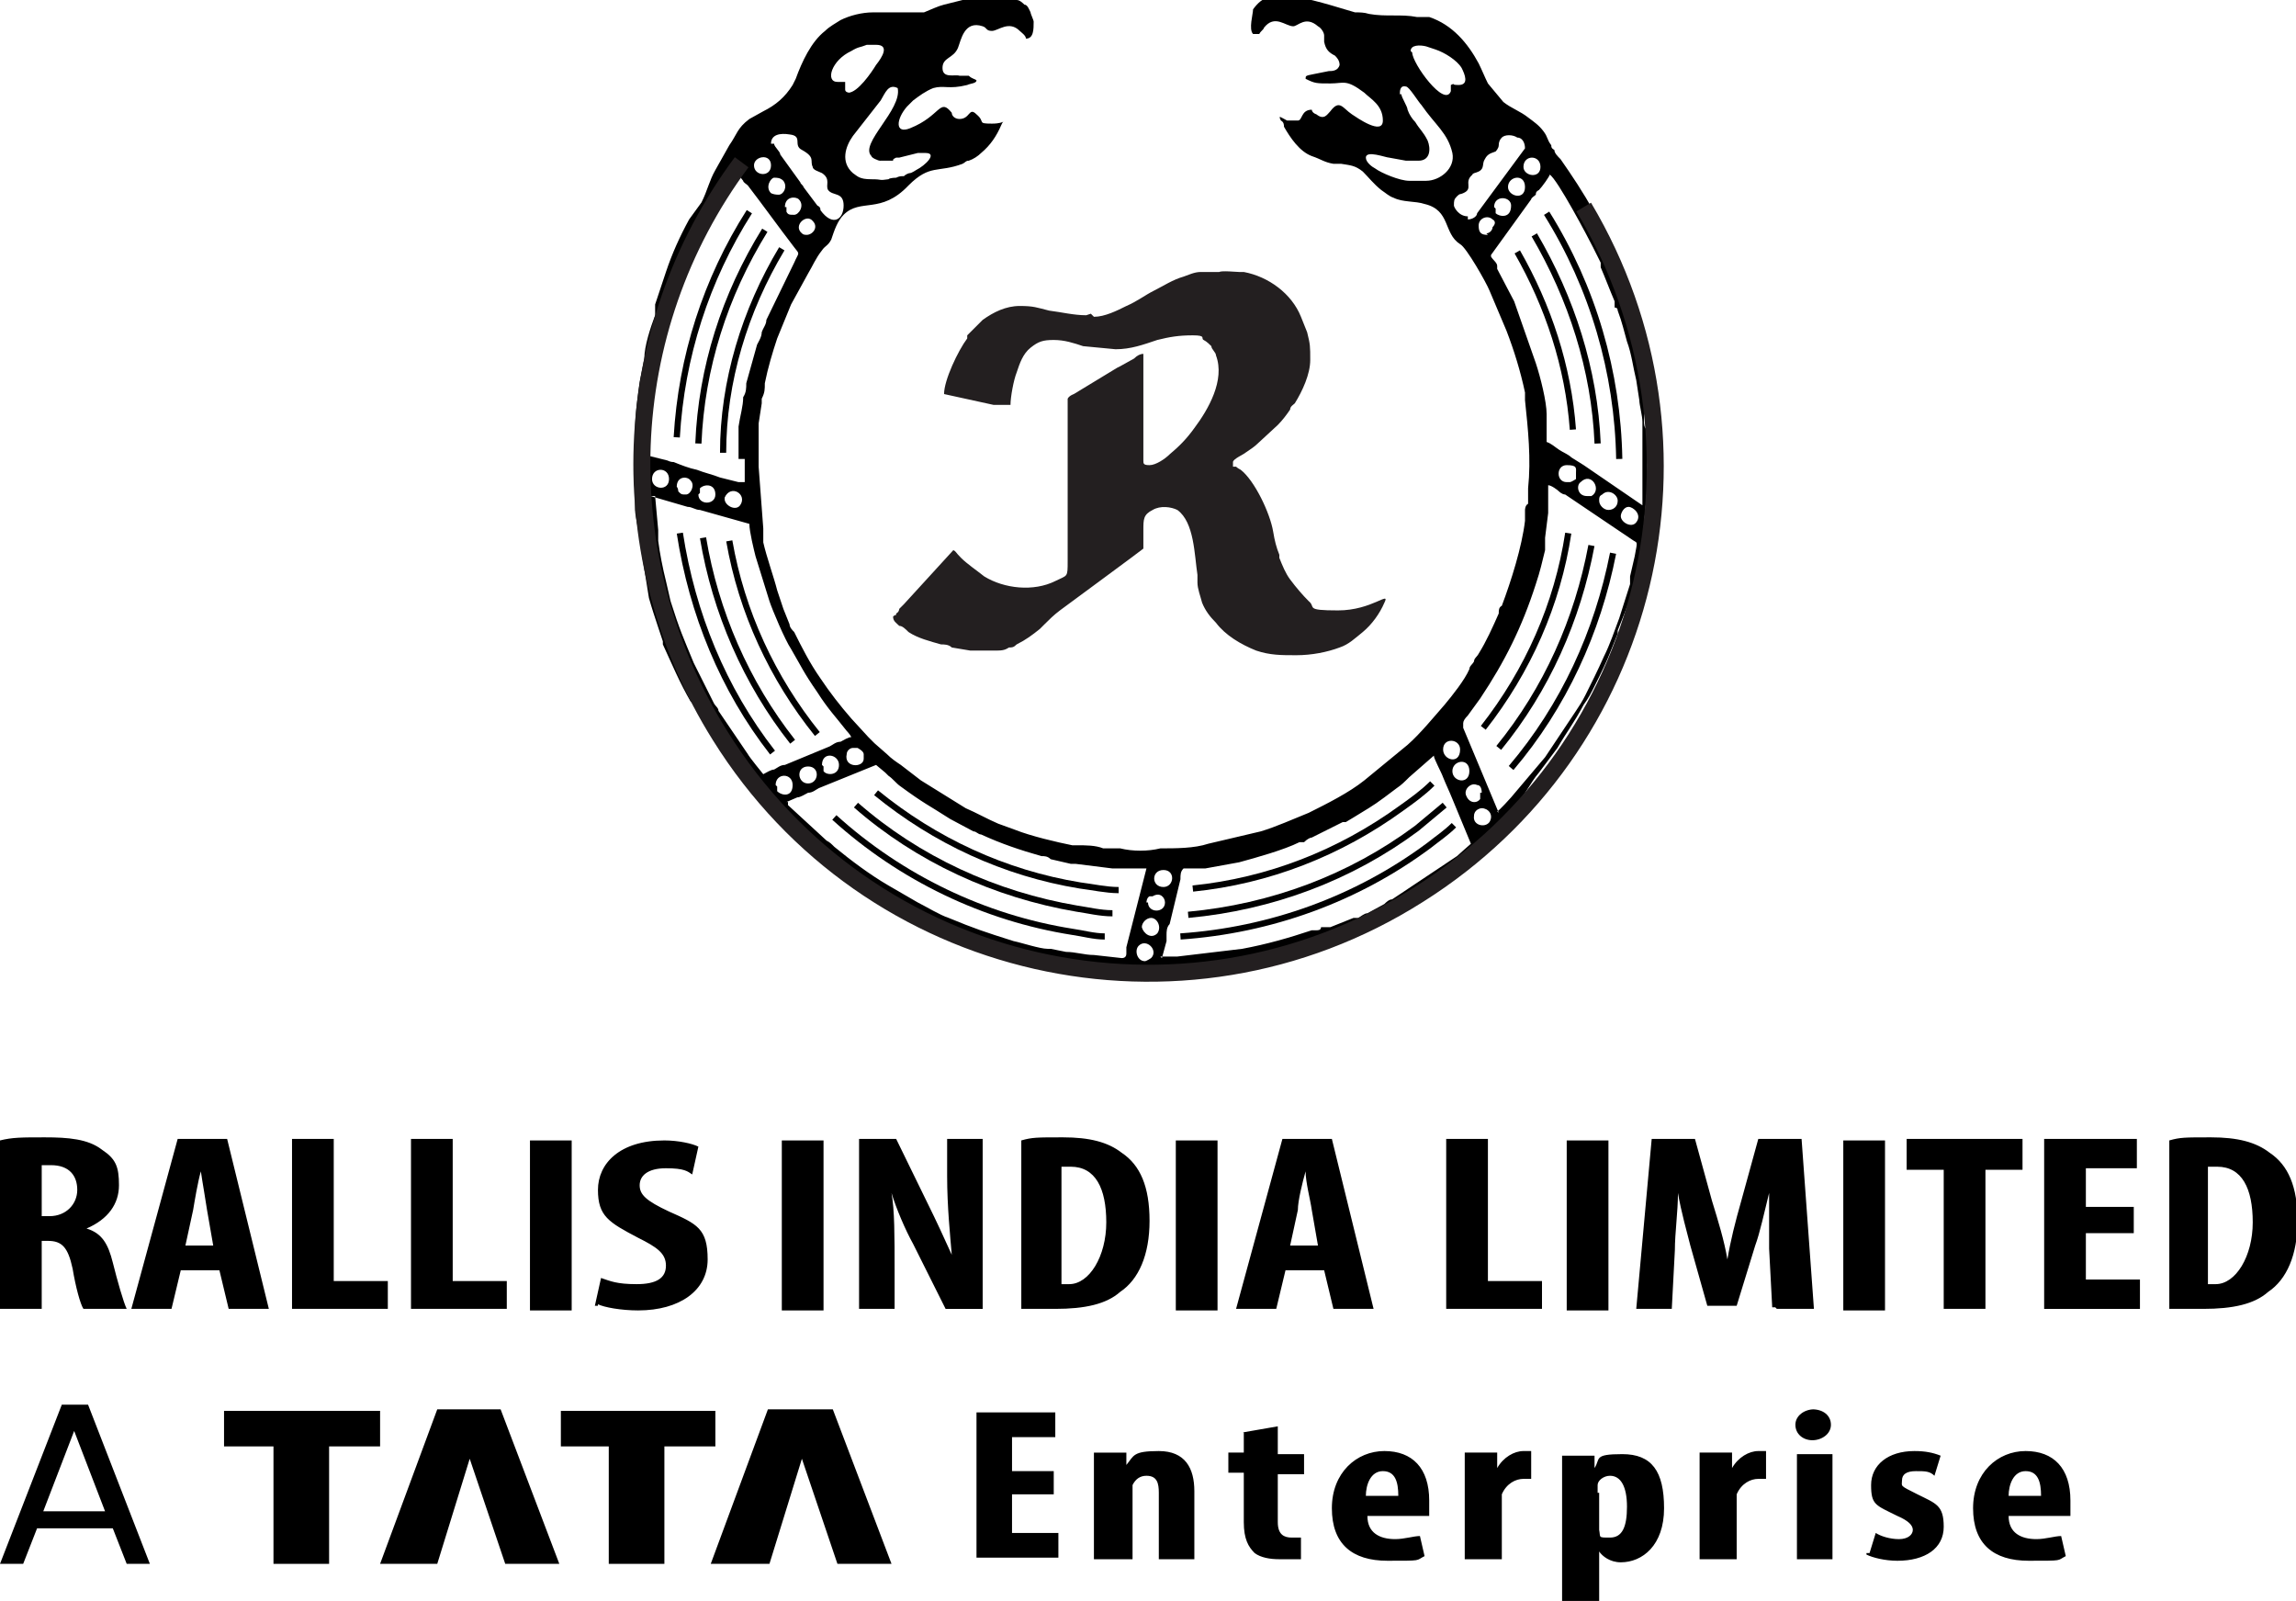<?xml version="1.0" encoding="UTF-8"?>
<svg id="Layer_1" xmlns="http://www.w3.org/2000/svg" xmlns:xodm="http://www.corel.com/coreldraw/odm/2003" version="1.1" viewBox="0 0 148.6 103.6">
  <!-- Generator: Adobe Illustrator 29.4.0, SVG Export Plug-In . SVG Version: 2.1.0 Build 152)  -->
  <defs>
    <style>
      .st0 {
        fill: #231f20;
      }

      .st0, .st1 {
        fill-rule: evenodd;
      }

      .st2 {
        stroke: #231f20;
        stroke-width: 1.1px;
      }

      .st2, .st3 {
        fill: none;
        stroke-miterlimit: 10;
      }

      .st3 {
        stroke: #000;
        stroke-width: .4px;
      }
    </style>
  </defs>
  <g id="Layer_x5F_1">
    <g id="_1943396371504">
      <path d="M0,84.7h2.7v-4.4h.4c.9,0,1.3.4,1.6,1.8.2,1.2.5,2.3.7,2.6h2.8c-.2-.4-.6-1.8-.9-3s-.7-1.9-1.7-2.2h0c1.4-.6,2.1-1.6,2.1-2.8s-.2-1.7-1.1-2.3c-.9-.7-2.2-.8-3.7-.8S.8,73.6,0,73.8v10.8h0ZM2.7,75.4h.6c1.2,0,1.7.7,1.7,1.6s-.7,1.7-1.8,1.7h-.5s0-3.3,0-3.3ZM14.2,82.2l.6,2.5h2.6l-2.7-11h-3.2l-3,11h2.6l.6-2.5h2.5,0ZM12,80.6l.5-2.3c.1-.6.3-1.8.5-2.5h0c.1.7.3,1.8.4,2.5l.4,2.3h-2,.2ZM18.9,84.7h6.2v-1.8h-3.5v-9.2h-2.7s0,11,0,11ZM26.6,84.7h6.2v-1.8h-3.5v-9.2h-2.7s0,11,0,11ZM34.3,73.8v11h2.7v-11h-2.7ZM38.7,84.4c.4.2,1.5.4,2.6.4,2.7,0,4.5-1.3,4.5-3.3s-.7-2.3-2.5-3.1c-1.5-.7-1.9-1.1-1.9-1.7s.5-1.1,1.7-1.1,1.4.2,1.7.4l.4-1.8c-.4-.2-1.3-.4-2.2-.4-2.9,0-4.3,1.5-4.3,3.2s.7,2.1,2.6,3.1c1.2.6,1.8,1,1.8,1.8s-.6,1.2-1.9,1.2-1.7-.2-2.3-.4l-.4,1.8h.2ZM50.6,73.8v11h2.7v-11h-2.7ZM57.9,84.7v-2.5c0-2.2,0-3.9-.2-5h0c.3,1,.9,2.4,1.4,3.3l2.1,4.2h2.4v-11h-2.3v2.4c0,2,.2,3.9.3,5.1h0c-.4-.9-1.1-2.4-1.5-3.2l-2.1-4.3h-2.4v11h2.3ZM66.1,84.7c.5,0,1.4,0,2.2,0,1.9,0,3.3-.3,4.2-1.1,1.2-.8,1.9-2.4,1.9-4.6s-.6-3.6-1.8-4.4c-.9-.7-2.1-1-3.8-1s-2,0-2.7.2v10.8h0ZM68.8,75.5h.5c1.6,0,2.3,1.4,2.3,3.6s-1.1,4-2.4,4-.3,0-.5,0v-7.6h0ZM76.1,73.8v11h2.7v-11h-2.7ZM85.7,82.2l.6,2.5h2.6l-2.7-11h-3.2l-3,11h2.6l.6-2.5h2.5ZM83.5,80.6l.5-2.3c0-.6.3-1.8.5-2.5h0c0,.7.3,1.8.4,2.5l.4,2.3h-1.9,0ZM93.6,84.7h6.2v-1.8h-3.5v-9.2h-2.7v11ZM101.4,73.8v11h2.7v-11h-2.7ZM115,84.7h2.4l-.8-11h-2.8l-1.1,4c-.4,1.4-.7,2.6-.9,3.8h0c-.2-1.2-.6-2.5-1-3.8l-1.1-4h-2.8l-1,11h2.3l.2-3.8c0-1.1.2-2.5.2-3.7h0c.2,1.2.6,2.6.8,3.4l1.1,3.9h1.9l1.2-3.9c.3-.8.6-2.2.9-3.4h0c0,1.2,0,2.6,0,3.6l.2,3.8h.2ZM119.3,73.8v11h2.7v-11h-2.7ZM125.8,84.7h2.7v-9h2.4v-2h-7.5v2h2.4s0,9,0,9ZM138.1,78.1h-3.1v-2.5h3.3v-1.9h-6v11h6.2v-1.9h-3.5v-3h3.1v-1.8h0ZM140.4,84.7c.5,0,1.4,0,2.2,0,1.9,0,3.3-.3,4.2-1.1,1.2-.8,1.9-2.4,1.9-4.6s-.6-3.6-1.8-4.4c-.9-.7-2.1-1-3.8-1s-2,0-2.7.2v10.8h0ZM143,75.5h.5c1.6,0,2.3,1.4,2.3,3.6s-1.1,4-2.4,4-.3,0-.5,0v-7.6h0Z"/>
      <polygon class="st1" points="49.7 91.2 53.9 91.2 57.7 101.2 54.2 101.2 51.9 94.4 49.8 101.2 46 101.2 49.7 91.2"/>
      <polygon class="st1" points="28.3 91.2 32.4 91.2 36.2 101.2 32.7 101.2 30.4 94.4 28.3 101.2 24.6 101.2 28.3 91.2"/>
      <polygon class="st1" points="36.3 91.3 46.3 91.3 46.3 93.6 43 93.6 43 101.2 39.4 101.2 39.4 93.6 36.3 93.6 36.3 91.3"/>
      <polygon class="st1" points="14.5 91.3 24.6 91.3 24.6 93.6 21.3 93.6 21.3 101.2 17.7 101.2 17.7 93.6 14.5 93.6 14.5 91.3"/>
      <path d="M7.2,98.9H2.4l-.9,2.3H0l4-10.3h1.7l4,10.3h-1.5l-.9-2.3h0ZM6.8,97.8l-2-5.2-2,5.2h4Z"/>
      <path d="M68.2,95.2h-2.7v-2.2h2.8v-1.6h-5.1v9.4h5.3v-1.6h-3v-2.5h2.7s0-1.5,0-1.5ZM71,100.9h2.3v-4.2c0-.3,0-.5,0-.6.2-.4.5-.6.9-.6.7,0,.8.5.8,1.1v4.3h2.3v-4.4c0-1.5-.6-2.6-2.3-2.6s-1.6.3-2.1.9h0v-.8h-2.1v6.9h0ZM80.5,92.6v1.4h-1v1.3h1v3.2c0,1.1.3,1.6.7,2,.4.3,1,.4,1.6.4s1.1,0,1.4,0v-1.4h-.6c-.5,0-.9-.2-.9-1v-3.1h1.7v-1.3h-1.7v-1.8l-2.3.4h.1ZM92.5,98.1v-1c0-2.1-1.1-3.2-2.9-3.2s-3.4,1.4-3.4,3.7,1.3,3.4,3.6,3.4,1.8,0,2.4-.3l-.3-1.3c-.4,0-1,.2-1.6.2-1,0-1.8-.4-1.8-1.5,0,0,4,0,4,0ZM88.4,96.8c0-.7.3-1.6,1.1-1.6s1,.7,1,1.6h-2.1ZM94.9,100.9h2.3v-4.2c.3-.7.9-1,1.4-1h.5v-1.8h-.5c-.6,0-1.3.4-1.7,1.1h0v-1h-2.1v6.9h0ZM101.2,103.6h2.3v-3.2h0c.2.3.7.7,1.4.7,1.4,0,2.8-1.1,2.8-3.5s-.8-3.5-2.7-3.5-1.4.3-1.8.9h0v-.8h-2.1v9.6h0v-.2ZM103.4,96.6c0-.2,0-.3,0-.5,0-.3.4-.6.8-.6.7,0,1.1.7,1.1,2s-.3,2-1.1,2-.6,0-.7-.5c0,0,0-.3,0-.6v-1.8h-.1ZM110.1,100.9h2.3v-4.2c.3-.7.9-1,1.4-1h.5v-1.8h-.5c-.6,0-1.3.4-1.7,1.1h0v-1h-2.1v6.9h0ZM118.6,100.9v-6.8h-2.3v6.8h2.3ZM117.4,91.2c-.6,0-1.2.4-1.2,1s.5,1,1.1,1,1.2-.4,1.2-1-.5-1-1.2-1h0ZM120.8,100.6c.4.2,1.2.4,2,.4,1.8,0,3-.8,3-2.2s-.5-1.5-1.7-2.1-1-.5-1-.9.3-.6.9-.6.9,0,1.2.3l.4-1.3c-.5-.2-1-.3-1.7-.3-1.7,0-2.8.9-2.8,2.2s.3,1.3,1.7,2c.7.3,1,.6,1,.9s-.3.6-.9.6-1.2-.2-1.5-.4l-.4,1.3h-.2ZM134,98.1v-1c0-2.1-1.1-3.2-2.9-3.2s-3.4,1.4-3.4,3.7,1.3,3.4,3.6,3.4,1.8,0,2.4-.3l-.3-1.3c-.4,0-1,.2-1.6.2-1,0-1.8-.4-1.8-1.5h4ZM130,96.8c0-.7.3-1.6,1.1-1.6s1,.7,1,1.6h-2.1Z"/>
      <g>
        <path class="st3" d="M45.2,28.7c.2-4.9,1.7-9.6,4.3-13.8"/>
        <path class="st3" d="M43.8,28.3c.3-5.2,1.9-10.2,4.7-14.6"/>
        <path class="st3" d="M46.8,29.3c0-4.6,1.4-9.2,3.8-13.2"/>
      </g>
      <g>
        <path class="st3" d="M51.3,48c-3-3.8-5-8.4-5.8-13.2"/>
        <path class="st3" d="M50,48.7c-3.2-4.1-5.2-9-6-14.2"/>
        <path class="st3" d="M52.9,47.5c-2.9-3.6-4.9-7.9-5.7-12.5"/>
      </g>
      <g>
        <path class="st3" d="M72,59.1c-.8,0-1.6-.2-2.3-.3-5.3-.9-10.3-3.2-14.3-6.7"/>
        <path class="st3" d="M71.5,60.6c-.7,0-1.4-.2-2.1-.3-5.7-.9-11.1-3.5-15.4-7.4"/>
        <path class="st3" d="M72.4,57.6c-.8,0-1.7-.2-2.5-.3-4.9-.8-9.4-2.9-13.2-6"/>
      </g>
      <g>
        <path class="st3" d="M93.5,52.1c-.6.5-1.2,1-1.8,1.5-4.3,3.2-9.4,5.1-14.8,5.6"/>
        <path class="st3" d="M94.1,53.4c-.5.5-1.1.9-1.6,1.3-4.7,3.5-10.3,5.5-16.1,5.9"/>
        <path class="st3" d="M92.7,50.7c-.6.6-1.3,1.1-2,1.6-4,2.9-8.6,4.7-13.5,5.2"/>
      </g>
      <g>
        <path class="st3" d="M103,35.3c-.9,4.8-2.9,9.3-6,13.1"/>
        <path class="st3" d="M104.4,35.8c-1,5.1-3.2,9.9-6.6,13.9"/>
        <path class="st3" d="M101.5,34.5c-.7,4.6-2.6,8.9-5.5,12.6"/>
      </g>
      <g>
        <path class="st3" d="M99.3,15.2c2.4,4.1,3.9,8.7,4.1,13.5"/>
        <path class="st3" d="M100.1,13.8h0c3,4.8,4.6,10.3,4.7,15.9"/>
        <path class="st3" d="M98.2,16.3c2,3.5,3.3,7.4,3.6,11.5"/>
      </g>
      <path class="st1" d="M74.1,62.2c-.5,0-.7-.7-.4-1,.5-.5,1.3.3.8.8,0,0-.3.2-.4.2h0ZM64.6,0h1.2c.2,0,.4.2.5.3.2,0,.3.3.4.5,0,.1.2.5.2.6,0,.5,0,1.1-.5,1.1,0-.2-.3-.4-.4-.5-.7-.7-1.4,0-1.8,0s-.3-.2-.6-.3c-1.2-.4-1.4.9-1.6,1.4-.3.7-1,.6-1,1.3s.8.4,1.1.5h.6c.2.2.4.2.5.3,0,.2-.4.2-.6.3-1.2.3-1.5,0-2.2.2-.5.2-.9.5-1.3.8h0c0,0,0,0-.2.2,0,0,0,0-.2.2-.7.8-.8,1.8.2,1.4,2-.8,1.9-2,2.7-1,0,.2.2.4.5.4.7,0,.6-.8,1.1-.3.6.5,0,.6,1,.6s.8-.4.6.1c-.3.7-.7,1.3-1.3,1.8-.2.2-.5.4-.8.5-.2,0-.2.1-.4.2-1.6.6-2.1,0-3.5,1.4-1.8,1.9-3.1.8-4.2,1.9-.4.4-.6,1-.8,1.6-.2.4-.4.4-.6.7-.4.5-.6,1-.9,1.5l-1.1,2-.9,2.2c-.3.9-.6,1.9-.8,2.9,0,.4,0,.6-.2,1v.3l-.2,1.3v.5c0,.7,0,1.6,0,2.3l.3,4v.9c.2.9.7,2.3.9,3.1l.4,1.2h0c0,0,.4,1,.4,1,0,.2.2.4.3.5.5,1,1,2,1.7,3,.6.9,1.3,1.8,2,2.6l1.1,1.2.4.4.8.7c.3.3.6.5.9.7.4.3.9.7,1.3,1l2.9,1.8c.7.3,1.4.7,2.1,1l1.1.4c1,.4,2.7.8,3.7,1h.3c.6,0,1.2,0,1.7.2h1.1c.8.2,1.8.2,2.6,0,1,0,2.2,0,3.1-.3l3.4-.8c1-.3,2.1-.8,3.1-1.2,1.2-.6,2.6-1.3,3.6-2.1l2.8-2.3c.8-.7,1.7-1.8,2.4-2.6.5-.6,1.3-1.6,1.6-2.3,0-.2.2-.3.3-.5,0-.2.2-.3.3-.5.5-.8.9-1.7,1.3-2.6,0-.2,0-.4.2-.5.6-1.6,1.3-3.8,1.5-5.5v-.7s0-.3.2-.4v-1c.2-1.9,0-3.8-.2-5.7v-.5c-.3-1.4-.7-2.7-1.2-4l-1.1-2.6c-.2-.5-1.5-2.8-1.9-3-1.1-.7-.6-2.2-2.3-2.6-.6-.2-1.4-.1-2-.4-.3-.1-.5-.3-.8-.5-.5-.4-.8-.8-1.2-1.2-.5-.4-.8-.4-1.4-.5h-.5c-.6-.1-.8-.3-1.4-.5-.8-.3-1.4-1.2-1.8-1.9,0-.1,0-.3-.2-.4-.2-.4,0-.2.4,0h.7c.3,0,.2-.7.9-.7,0,0,0,.2.3.3.5.4.7,0,.9-.2.6-.8.8-.2,1.4.2.3.2,2,1.4,2,.4s-.8-1.4-1.2-1.8c-1.2-.9-1.3-.6-2.2-.6s-1,0-1.6-.3c0-.2,0-.2.5-.3l1-.2c.2,0,.6,0,.7-.4,0-.3-.2-.5-.3-.6-.4-.2-.6-.4-.7-.9,0,0,0-.3,0-.4,0-.2-.2-.5-.4-.6-.8-.7-1.3,0-1.6,0-.5,0-1.2-.8-1.9.1,0,.1-.2.2-.3.4h-.4c-.3-.3,0-1.3,0-1.6.3-.4.6-.7,1.1-.8h1.7c1.3.2,3.4.9,3.8,1,.3,0,.6,0,.9.1,1.1.2,2.1,0,3.1.2h.8c1.5.5,2.5,1.7,3.2,3,.2.4.4.9.6,1.3l1,1.2c.5.4,1.1.6,1.6,1,.4.3.7.5,1,.9s.2.5.5.9c0,.1,0,.2.2.3,0,.2.2.4.4.6.7,1,1.5,2.2,2.1,3.3.5,1,.5,1.9.9,2.9.4.9.7,1.9,1,2.8l.9,3.3c.2.9.4,1.9.5,2.8v1.8c0,.2,0,.5.2.6v2.1h0v.8h0v1l-.4,4.5c-.3,1.6-.9,3.1-1.5,4.6v.2l-.4,1c-.3.8-.7,1.6-1.1,2.4-.2.4-.4.8-.7,1.2-.7,1.3-1,1.6-1.7,2.8l-1.2,1.6c-.6.7-.9,1.5-1.6,2.2h0c0,0-1.4,1.5-1.4,1.5-.5.5-1.9,1.7-2.6,2.2-3.2,2.3-6.1,3.9-9.8,5.1-7.1,2-13,2.2-19.9,0-1.1-.4-2.2-.7-3.3-1.2-1.2-.5-2.4-1.1-3.5-1.7l-1.7-1c-.6-.4-1.2-.8-1.8-1.2,0,0-.2,0-.3-.2-.9-.7-1.6-1.3-2.4-2l-1-1-1-1c0,0,0-.2-.2-.3l-1.4-1.6c-.3-.4-.6-.8-.8-1.1,0,0,0-.2-.2-.3l-1-1.5c0,0,0-.2-.2-.3,0,0,0-.2-.2-.3,0,0,0-.2-.2-.3,0,0,0-.2-.2-.3,0,0,0-.2-.2-.3-.7-1.2-1.2-2.4-1.8-3.7v-.2l-.3-.9c-.2-.6-.4-1.2-.6-1.9l-.5-3.1c0-.5-.4-2.2-.4-2.6v-1.3c-.2-1,0-2.7,0-3.8s.2-2.5.3-3.2l.3-1.5c0-.8.4-2,.7-2.8,0-.1,0-.2,0-.4v-.3l.7-2.1c.4-1.2.9-2.3,1.5-3.4l.8-1.1c.4-.8.5-1.4.9-2.1l.9-1.6c.5-.7.5-1.1,1.3-1.7l.9-.5c.8-.4,1.4-.9,1.9-1.7l.2-.4c.4-1.1,1-2.4,1.9-3.1.3-.3.7-.5,1-.7.6-.3,1.4-.5,2.1-.5h3.3c.5-.2.9-.4,1.3-.5l2.8-.7h.3l.7.4ZM74.5,59.4c.4,0,.7.6.4,1-.4.4-.9,0-1-.4,0-.3.3-.6.6-.6h0ZM74.2,58.4c0,0,0-.3.2-.4h.2c.5-.3.8.1.8.4,0,.7-1.1.7-1.1,0h0ZM75.3,57.4c-.8,0-.8-1.1,0-1.1s.7,1.1,0,1.1ZM75.2,62l.3-1.1c0,0,0-.2,0-.4,0-.2,0-.5.2-.7l.7-2.9c0-.3,0-.5.2-.7h1.4l2.2-.4c1.1-.3,2.9-.8,3.9-1.3h.3c.2-.2.4-.3.5-.3l1-.5,1-.5s0,0,.2,0l.5-.3c.8-.5,1.2-.7,2-1.3l.8-.6c.3-.2.5-.4.8-.7l1.6-1.4c0,.2.5,1.1.6,1.4.2.5.4.9.6,1.4l1.2,2.9c0,0-.8.7-.9.8l-4.2,2.8c-.2,0-.4.2-.5.3l-1.1.6c-.2,0-.4.2-.6.3,0,0-.2,0-.3,0l-1.5.6c0,0-.2,0-.3,0h-.3c0,.2-.2.2-.3.2s-.2,0-.3,0c-1.5.5-2.9.9-4.5,1.2l-4.2.5h-1.1ZM95.9,52.3c.4,0,.8.4.5.9-.3.4-1.1.2-1-.4,0-.4.4-.5.5-.5ZM50.9,51.9l.7-.3c.2,0,.5-.2.7-.3.3,0,.5-.2.7-.3l3.7-1.5.6.5.2.2c.3.2.5.5.8.7,1.5,1.1,1.8,1.2,3.2,2.1l1.5.8c.2,0,.3.2.5.2,1.3.6,2.5,1,3.9,1.4.2,0,.4,0,.6.2l1.3.3h.3l2.4.3h2.2l-1.3,5.1v.4q0,.3-.3.3l-1.8-.2c-.6,0-1.2-.2-1.8-.2l-1-.2h-.2c-.5,0-1.7-.4-2.2-.5-1.9-.6-2.5-.8-4.2-1.5-.6-.2-1.4-.7-2-1l-1.9-1.1c-1.2-.7-2.4-1.6-3.5-2.5-.2-.2-.3-.3-.5-.4l-2.5-2.3c0,0,0,0,0-.2h0ZM95.8,51.3c0,.2,0,.3,0,.4-.2.3-.7.3-.9-.2-.2-.4.3-.9.7-.7.2,0,.3.2.3.5h0ZM50.2,50.8c0-.8,1.1-.8,1.1,0s-.7.7-1,.4c0,0,0-.2,0-.3h0ZM52.3,50.7c-.7,0-.8-1.1,0-1.1s.7,1.1,0,1.1ZM94,49.9c0-.7,1.1-.9,1.1,0s-1.1.7-1.1,0ZM53.2,49.5c0-.9,1.1-.7,1.1,0s-.8.7-1,.4c0,0,0-.2,0-.3h0ZM55.2,48.4h.3c0,0,.4.2.4.4v.3c0,.6-1.3.6-1.1-.3,0-.2.2-.4.4-.4ZM93.4,48.5c0-.8,1.1-.7,1.1,0,0,1-1.1.7-1.1,0ZM97,52.6l-2.3-5.5h0v-.3q0-.2.3-.5l.8-1.1c1.6-2.4,2.7-4.6,3.6-7.4.3-.9.4-1.4.6-2.2v-.8l.2-1.6c0-.6,0-1.2,0-1.8.2,0,.6.3.7.4,0,0,.2.2.4.2l4.3,2.9c.4.3.4,0,.2,1.1l-.3,1.3v.5l-.7,2.2c-.3.8-.6,1.7-1,2.5-.4.9-.8,1.7-1.2,2.5-.2.4-.4.7-.6,1l-2,3-2.2,2.6c0,0-.8.9-.9.9h0ZM104.9,33.4c0-.2.2-.6.5-.6s.9.5.5,1c-.3.4-1,0-1-.4ZM103.5,32.4c0-.2,0-.3.2-.4.4-.4,1,0,1,.4s-.3.6-.6.6-.6-.3-.6-.6h0ZM46.9,32.4v-.2c.4-.9,1.5-.2,1,.5-.3.4-1,0-1-.4h0ZM42.1,32.1l2.4.7c.3,0,.5.2.8.2l3.2.9c0,.5.3,1.7.4,2.1l.9,2.9c.2.6,1,2.5,1.4,3.1.7,1.2.8,1.5,1.7,2.8.7,1.1,1.2,1.6,1.9,2.5,0,0,.2.2.3.4-.2,0-.5.2-.7.3-.3,0-.5.2-.7.3l-2.9,1.2c-.3,0-.5.2-.7.3-.2,0-.5.2-.7.3,0,0-.9-1.1-1-1.3l-1.9-2.8c0-.2-.2-.3-.3-.5l-1.3-2.6c-.7-1.7-.9-2.1-1.5-4l-.3-1.3c-.2-.8-.4-1.8-.5-2.6v-.7l-.2-2.2h-.3ZM45.3,31.9c0-.1,0-.3,0-.3.3-.3,1-.3,1,.4s-1.1.7-1.1,0h0ZM102.7,32.1c-.6,0-.7-.7-.4-.9.7-.7,1.4.5.7.9h-.3ZM43.8,31.5c0-.7.7-.7.9-.4.3.3,0,.9-.3.9s-.3,0-.5-.2c0,0,0-.2-.1-.3ZM42.2,31c0-.8,1.1-.8,1.1,0s-1.1.7-1.1,0ZM101.4,31.2c-.7,0-.7-1.1,0-1.1s.6.2.6.5,0,.3,0,.4c0,0-.3.2-.4.2h0ZM96.5,16.5l2.6-3.6c0-.1.2-.2.3-.3,0-.1,0-.2.2-.3.2-.2.7-.9.7-1,.5.3,2.5,4.1,2.8,4.7l.5,1c0,.1,0,.2,0,.3.3.7.6,1.5.9,2.2v.4q.2,0,.2.2c.3.8.4,1.3.6,2,.3.8.4,1.7.6,2.5l.2,1.3c0,.3.2,1,.2,1.4v3.7c0,0,0,1.4,0,1.4v.3l-3.8-2.6c-.3-.2-.5-.3-.8-.5-.2-.2-.5-.3-.8-.5s-.5-.4-.8-.5v-1.8c0-.8-.4-2.4-.7-3.3l-1.4-4-1.1-2.1h0v-.2c0-.2-.3-.4-.4-.6h0ZM48.2,29.7v1.5h-.4l-1.2-.3c-.5-.2-1-.3-1.5-.5-.5-.1-1-.3-1.5-.5q-.2,0-.4-.1l-1.2-.3v-1.5l.2-2.1v-.4l.2-1.3c.2-.9.3-1.9.6-2.8l.5-1.8c.4-1.2,1-2.6,1.5-3.8l.5-1c0-.2.2-.3.3-.5,0,0,0-.2,0-.2l1.9-3c0,0,0,0,0,.1l.4.5c0,.1.2.2.3.3,1,1.3,2,2.7,3,4,.4.5.3.3,0,1l-1.8,3.7c0,.3-.2.5-.3.8,0,.3-.2.6-.3.8l-.7,2.5c0,.3,0,.6-.2.9,0,.6-.2,1.2-.3,1.9v2.1h.3ZM52.3,15.2c-.2,0-.3,0-.4-.1-.6-.5.3-1.3.7-.8.4.4,0,.9-.4.9h.1ZM96.3,15.2c-.4,0-.6-.1-.6-.6s.6-.7.9-.4c.2.1.2.3,0,.5,0,.2-.2.4-.4.4h0ZM96.7,13.4c0-.8,1.1-.7,1.1-.1,0,.9-.8.7-1,.5v-.3c0,0,0,0,0,0ZM50.8,13.4c0-.7.7-.7.9-.5.4.4,0,1-.3,1s-.4,0-.5-.2c0,0,0-.2,0-.3h0ZM97.6,12.1c0-.7,1.1-.9,1.1,0s-1.1.6-1.1,0ZM50.4,12.6q-.3,0-.5-.1c-.4-.4,0-1,.2-1s.4,0,.6.2c.3.4,0,.9-.3.9ZM98.6,10.8c0-.8,1.1-.8,1.1,0s-1.1.6-1.1,0ZM48.8,10.7c0-.6,1.1-.8,1.1,0s-1.1.7-1.1,0ZM95,14c-.6,0-.9-.6-.9-.7,0-.3,0-.4.2-.6s.2-.1.4-.2c.7-.3,0-.7.6-1.2,0-.1.2-.1.4-.2.4-.2.2-.5.4-.8.2-.4.5-.4.7-.5,0,0,.2-.2.2-.4q0-.3.2-.5c.2-.2.7-.2,1,0,.3,0,.5.3.5.7l-3.1,4.2c0,.2-.3.4-.6.4h0v-.2ZM49.9,9.3c0-.6.6-.7,1.2-.6.9.1.2.7.8,1,.9.5.5.7.7,1.1,0,.2.4.3.6.4.6.4.2.8.4,1.1.3.4,1,.1,1,1s-.7,1.4-1.5.3c0-.1,0-.2-.2-.3l-.9-1.2c0-.1-.2-.2-.2-.3l-1.3-1.8c0-.2-.4-.5-.4-.7h-.2ZM90.6,6.1c0-.2,0-.6.4-.5.2,0,.8,1,1,1.2.9,1.3,1.7,1.8,2,3.1.2,1-.8,1.8-1.7,1.8h-1.1c-.6,0-1.8-.5-2.2-.8-.2-.1-.6-.4-.6-.7,0-.5,1.3,0,1.5,0l1.1.2h.8c.8,0,.8-.8.6-1.3-.3-.6-.5-.7-.8-1.2-.2-.2-.4-.5-.5-.8,0-.2-.4-.8-.4-1h-.1ZM56.8,10.4h1c0-.1,0-.1.2-.2h.2l1.2-.3h.5c.8,0,0,.8-.6,1.1,0,0-.3.2-.4.2s-.3.1-.4.2c-.2,0-.3,0-.5.1,0,0-.4,0-.5.1-.7.1-.3,0-1.1,0s-.9-.2-1.2-.4h0c-.8-.7-.5-1.7,0-2.4l1.8-2.3c.3-.5.5-1.1,1.1-.8.3,1.4-2.5,3.6-1.7,4.4,0,.1.4.3.6.3h-.2ZM55,6c0,0-.3,0-.3-.2v-.5c-.5,0-.2,0-.5,0-.8,0-.4-1.4.9-2,.5-.3.5-.2,1-.4,0,0,.4,0,.6,0,.9,0,.4.8,0,1.3-.3.5-1.2,1.8-1.8,1.8ZM91.3,3.3c0-.4.6-.4,1-.3l.6.2c.6.2,1.4.7,1.7,1.2.2.4.5,1.1-.2,1.1s0-.2-.5,0v.4c-.4,1.1-2.5-1.8-2.5-2.5h0Z"/>
      <path class="st0" d="M70.3,20.4c-.8,0-1.6-.2-2.4-.3-.8-.2-1-.3-1.9-.3s-1.7.4-2.4.9l-1,1s0,.1,0,.2c-.6.8-1.5,2.7-1.5,3.6l3.2.7h1.1c0-.5.2-1.6.4-2.1.2-.6.4-1.2.9-1.6s.8-.5,1.5-.5,1.3.2,1.9.4l2.1.2c1,0,1.8-.3,2.7-.6.8-.2,1.4-.3,2.3-.3s.5.2.7.3c.2.1.4.3.5.4,0,.2.3.4.3.6.6,1.6-.5,3.5-1.4,4.7-.5.7-1,1.2-1.6,1.7-.3.3-.9.7-1.3.7s-.4-.1-.4-.3v-6.9c-.2,0-.4.1-.6.3l-.9.5s0,0-.2.1l-2.8,1.7c0,0-.3.1-.4.3v10.5c0,1.1,0,.9-.8,1.3-1.4.7-3.3.5-4.6-.3-.5-.4-1.1-.8-1.5-1.2s-.3-.4-.5-.5l-3.2,3.5-.3.3c0,0,0,.2-.2.3h0c0,.2,0,0-.2.2,0,.3.2.4.4.6.2,0,.4.2.6.4.6.4,1.4.6,2.1.8.2,0,.5,0,.7.2l1.2.2h1.5c.5,0,.7,0,1-.2.2,0,.3,0,.5-.2.6-.3,1-.6,1.5-1,0,0,.2-.2.3-.3.3-.3.6-.6,1-.9.4-.3,5.3-3.9,5.4-4,0-.2,0-.9,0-1.2,0-.7,0-1,.6-1.3.5-.3,1.2-.2,1.6,0,1.1.8,1.1,2.9,1.3,4.2v.5c0,.4.2.9.3,1.3.2.5.5.9.9,1.3.6.8,1.6,1.4,2.6,1.8.9.3,1.6.3,2.6.3s2-.2,2.8-.5c.6-.2,1-.6,1.5-1,.6-.5,1.1-1.2,1.4-1.9.4-.8-.8.5-3,.5s-1.4-.2-1.9-.6q-.6-.6-1.2-1.4c-.3-.4-.5-.9-.7-1.4v-.2c-.2-.5-.3-.9-.4-1.5-.2-1.2-1.2-3.3-2.1-4,0,0-.2-.1-.3-.2h-.2q0-.1,0-.3c0-.2.7-.5.8-.6.3-.2.6-.4.8-.6l1.3-1.2c.3-.3.6-.7.8-1,0-.2.2-.3.3-.4.5-.8,1-1.9,1-2.8s0-1-.2-1.8l-.4-1c-.6-1.5-2.1-2.6-3.7-2.9h-.3c-.2,0-1.1-.1-1.3,0h-1.2c-.4,0-.8.2-1.1.3-.7.2-1.3.6-1.9.9s-1.1.7-1.8,1c-.6.3-1.4.7-2.1.7h0l-.2-.2Z"/>
      <path class="st2" d="M102.5,13.4c9.1,15.3,4.4,35-10.7,44.5-15.3,9.7-35.6,5.1-45.2-10.3-7.2-11.5-6.7-26.2,1.4-37.1"/>
    </g>
  </g>
</svg>